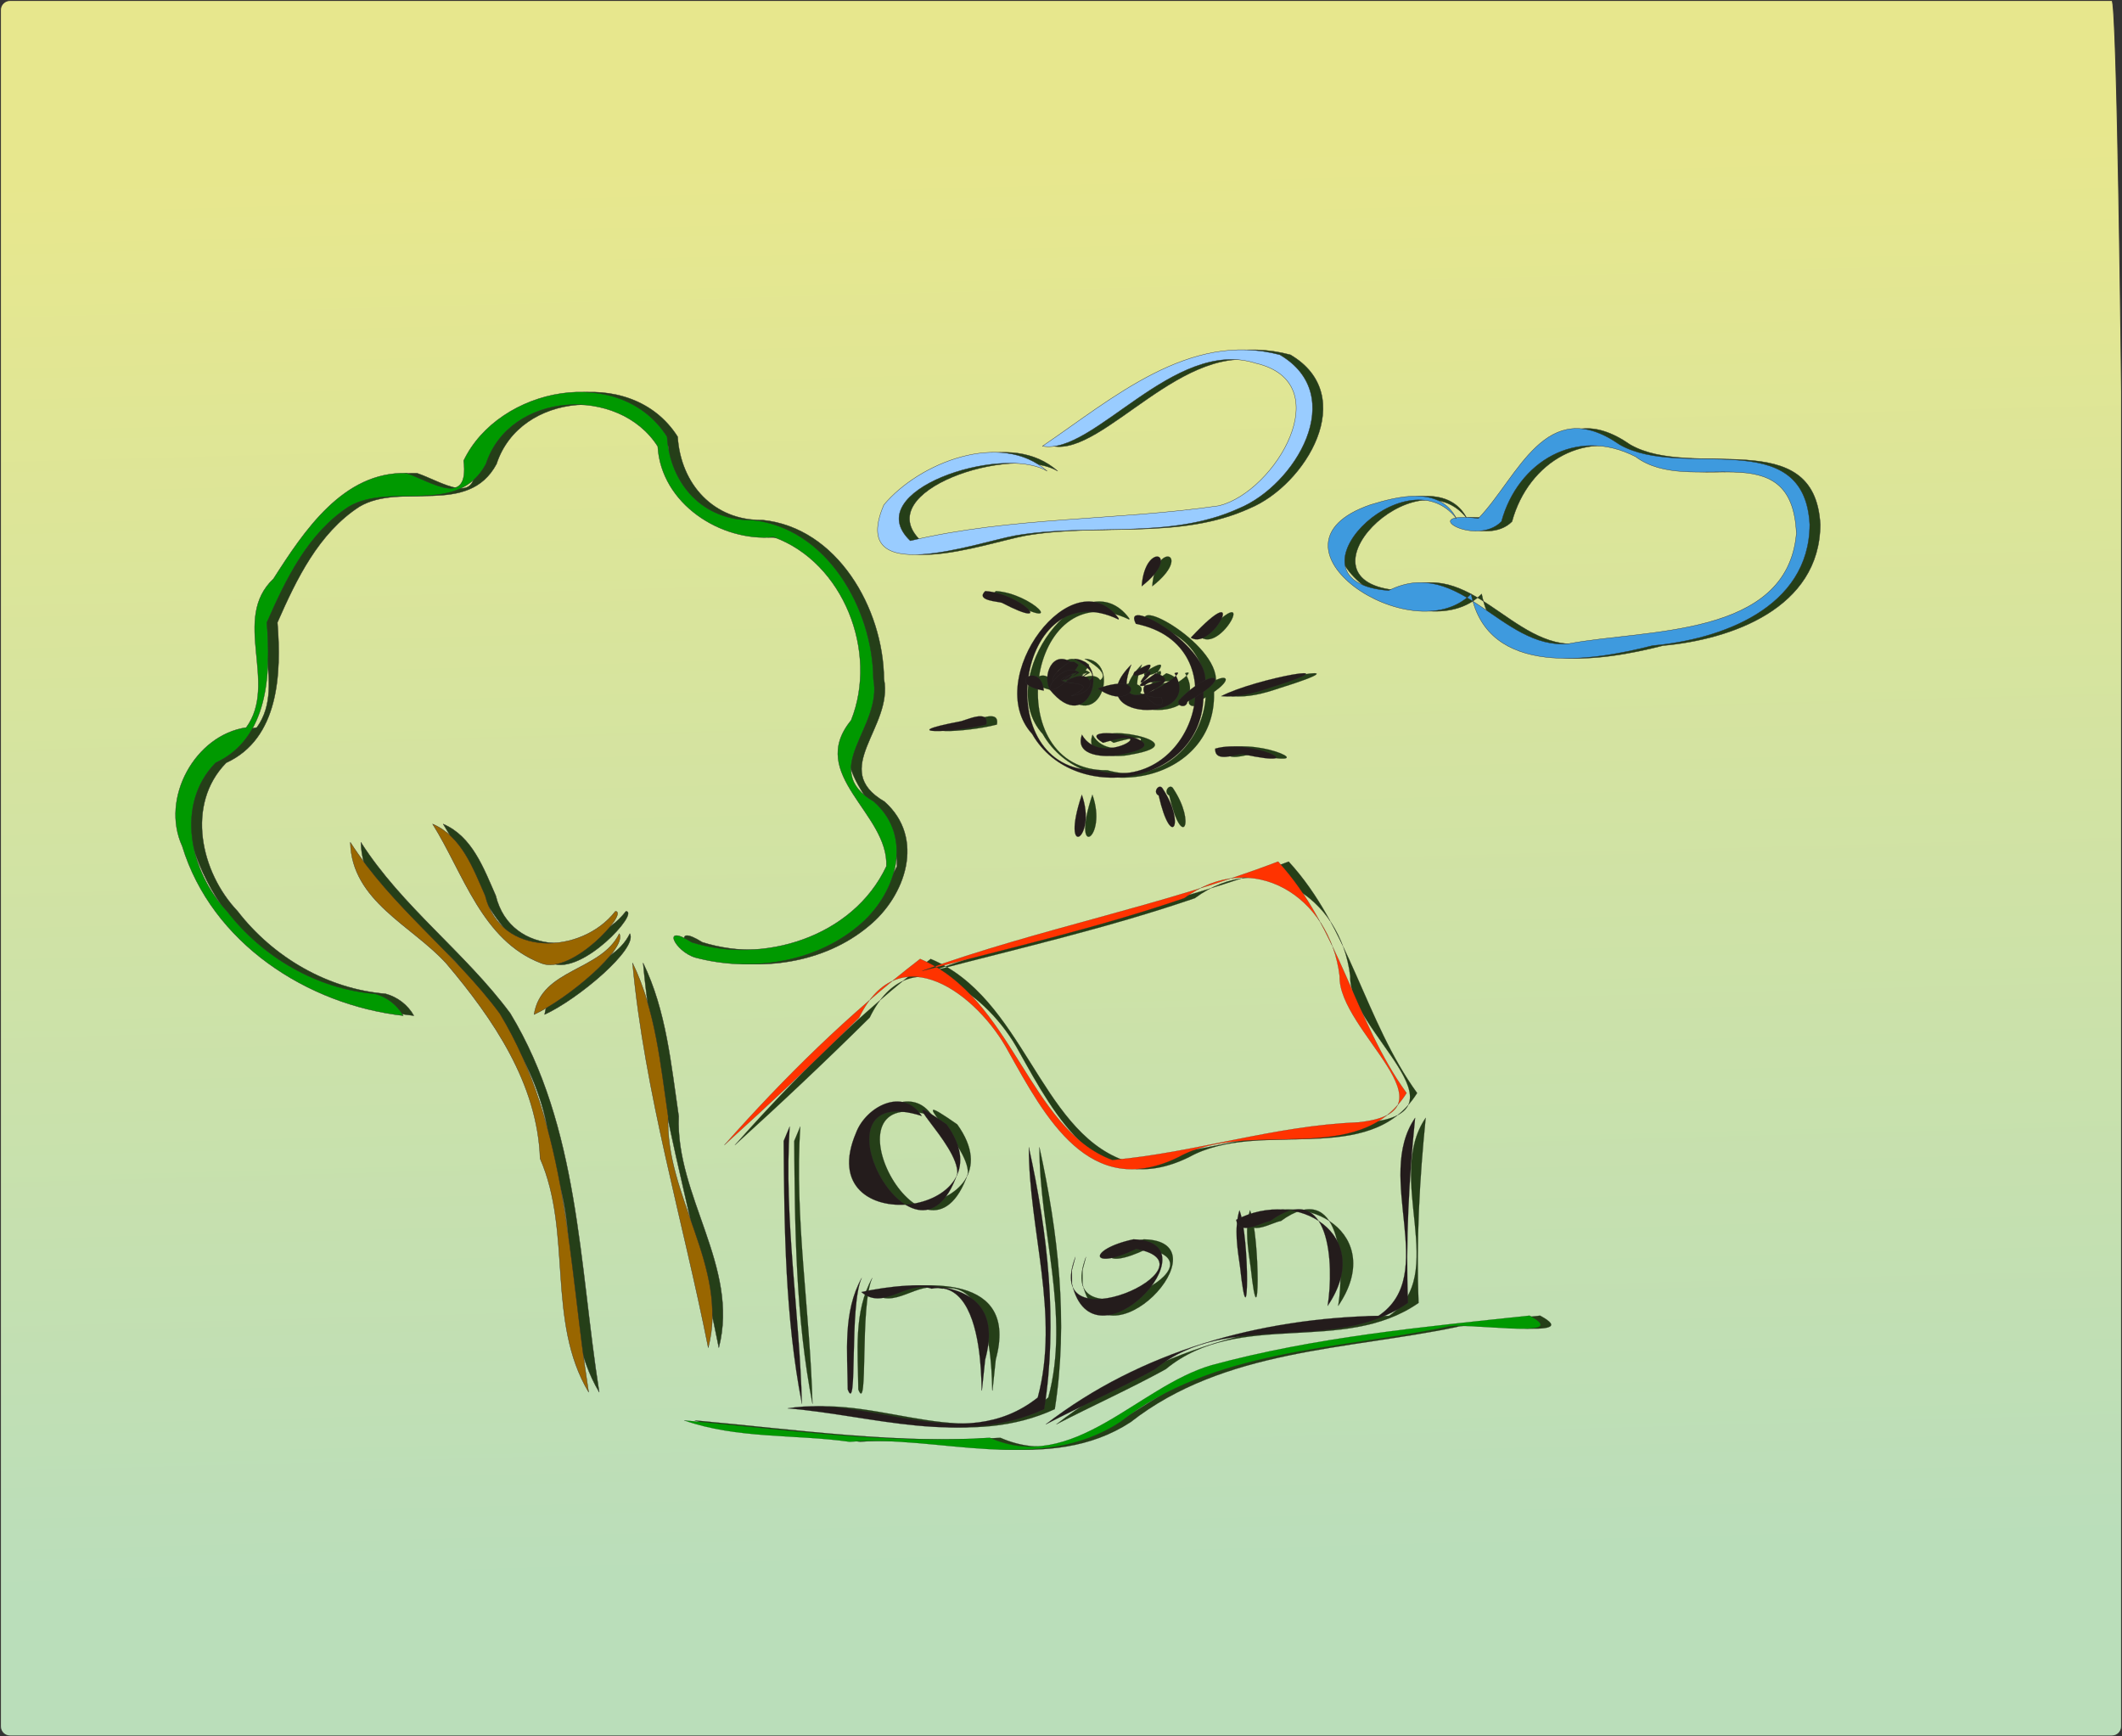 <?xml version="1.0" encoding="UTF-8" standalone="no"?>
<!-- Created with Inkscape (http://www.inkscape.org/) -->
<svg
    xmlns:inkscape="http://www.inkscape.org/namespaces/inkscape"
    xmlns:rdf="http://www.w3.org/1999/02/22-rdf-syntax-ns#"
    xmlns="http://www.w3.org/2000/svg"
    xmlns:sodipodi="http://sodipodi.sourceforge.net/DTD/sodipodi-0.dtd"
    xmlns:cc="http://creativecommons.org/ns#"
    xmlns:xlink="http://www.w3.org/1999/xlink"
    xmlns:dc="http://purl.org/dc/elements/1.1/"
    xmlns:svg="http://www.w3.org/2000/svg"
    xmlns:ns1="http://sozi.baierouge.fr"
    id="svg2"
    sodipodi:docname="home drawings.svg"
    viewBox="0 0 440 360"
    version="1.1"
    inkscape:version="0.47 r22583"
  >
  <rect x="0" y="0" width="440" height="360" fill="#333333" stroke="none"/>
  <defs
      id="defs4"
    >
    <linearGradient
        id="linearGradient9815"
        y2="729.5"
        gradientUnits="userSpaceOnUse"
        x2="45.382"
        y1="1019.9"
        x1="53.161"
        inkscape:collect="always"
      >
      <stop
          id="stop9811"
          style="stop-color:#ccf4cc"
          offset="0"
      />
      <stop
          id="stop9813"
          style="stop-color:#ffff99"
          offset="1"
      />
    </linearGradient
    >
  </defs
  >
  <sodipodi:namedview
      id="base"
      bordercolor="#666666"
      inkscape:pageshadow="2"
      inkscape:window-y="-4"
      pagecolor="#ffffff"
      inkscape:window-height="712"
      inkscape:window-maximized="1"
      inkscape:zoom="0.77123758"
      inkscape:window-x="-4"
      showgrid="false"
      borderopacity="1.0"
      inkscape:current-layer="layer1"
      inkscape:cx="220.40393"
      inkscape:cy="189.96509"
      inkscape:snap-smooth-nodes="true"
      inkscape:window-width="1280"
      inkscape:pageopacity="0.0"
      inkscape:document-units="px"
  />
  <g
      id="layer1"
      inkscape:label="Layer 1"
      inkscape:groupmode="layer"
      transform="translate(0 -692.36)"
    >
    <path
        id="rect9166"
        sodipodi:nodetypes="ccccccccs"
        style="opacity:.884;stroke-linejoin:round;fill-rule:evenodd;stroke:#322f2f;stroke-linecap:round;stroke-width:.194;fill:url(#linearGradient9815)"
        d="m2.078 692.46h435.84c1.097 0 1.981 79.971 1.981 81.061v276.78c0 1.09-0.883 1.968-1.981 1.968h-435.84c-1.097 0-1.981-0.877-1.981-1.968v-355.87c0-1.09 0.883-1.968 1.981-1.968z"
    />
    <g
        id="g8918"
        transform="matrix(.548 0 0 .557 22.59 676.8)"
      >
      <path
          id="path8580"
          style="stroke-linejoin:round;fill-rule:evenodd;stroke:#322f2f;stroke-linecap:round;stroke-width:.064;fill:#253f18"
          d="m236.82 454.19c22.643-25.172 47.075-48.866 74.106-69.316 34.968 14.324 41.144 63.292 72.763 74.841 31.222-2.694 61.344-12.828 92.936-14.002 39.185-4.046-7.579-33.987-6.956-54.421-3.658-29.94-33.067-47.747-58.8-29.028-32.516 10.968-66.022 18.544-99.222 27.082 44.235-15.778 90.759-24.129 134.73-40.72 23.037 24.545 28.919 59.435 48.615 86.164-18.057 28.318-59.469 9.232-86.298 23.853-33.753 16.29-50.523-15.039-64.347-39.294-11.549-21.248-41.239-43.588-56.502-12.638-16.616 16.207-33.772 32.113-51.024 47.479z"
      />
      <path
          id="path8582"
          style="stroke-linejoin:round;fill-rule:evenodd;stroke:#322f2f;stroke-linecap:round;stroke-width:.064;fill:#253f18"
          d="m261.58 447.25c-2.216 34.515 3.719 68.813 4.625 103.26-6.357-32.126-6.674-65.322-6.907-97.874 0.761-1.795 1.521-3.59 2.282-5.386z"
      />
      <path
          id="path8584"
          style="stroke-linejoin:round;fill-rule:evenodd;stroke:#322f2f;stroke-linecap:round;stroke-width:.064;fill:#253f18"
          d="m352.07 454.93c7.133 31.869 11.016 65.048 5.816 97.523-31.109 14.125-64.964 2.29-97.085-0.299 31.402-5.136 66.336 18.082 94.632-4.035 8.426-30.901-3.436-62.41-3.362-93.189z"
      />
      <path
          id="path8586"
          style="stroke-linejoin:round;fill-rule:evenodd;stroke:#322f2f;stroke-linecap:round;stroke-width:.064;fill:#253f18"
          d="m358.45 558.12c35.934-27.345 81.25-39.54 125.92-40.404 23.153-15.303-1.818-51.262 13.868-73.719-2.314 22.701-3.634 45.823-2.694 68.906-28.589 19.616-68.032 2.221-95.65 24.665-13.565 7.344-27.695 13.566-41.442 20.552z"
      />
      <path
          id="path8588"
          style="stroke-linejoin:round;fill-rule:evenodd;stroke:#322f2f;stroke-linecap:round;stroke-width:.064;fill:#253f18"
          d="m221.62 556.63c38.461 3.404 77.002 8.926 115.7 6.478 31.638 13.616 55.803-18.971 83.874-27.019 39.329-10.503 79.96-14.214 120.32-18.447 17.633 9.285-25.704 2.014-31.656 4.261-41.428 8.478-88.01 8.213-123.27 35.381-30.598 19.654-68.643 4.659-102.31 7.311-20.848-2.875-42.48-1.021-62.653-7.965z"
      />
      <path
          id="path8590"
          style="stroke-linejoin:round;fill-rule:evenodd;stroke:#322f2f;stroke-linecap:round;stroke-width:.064;fill:#253f18"
          d="m288.84 503.58c-4.849 10.202-1.397 51.387-5.297 41.556-0.106-13.889-1.891-28.945 5.297-41.556z"
      />
      <path
          id="path8592"
          style="stroke-linejoin:round;fill-rule:evenodd;stroke:#322f2f;stroke-linecap:round;stroke-width:.064;fill:#253f18"
          d="m288.7 508.86c20.274-4.279 55.75-6.777 46.856 25.113-4.3 38.447 5.675-31.205-20.264-26.366-9.725-3.185-18.143 8.37-26.593 1.254z"
      />
      <path
          id="path8594"
          style="stroke-linejoin:round;fill-rule:evenodd;stroke:#322f2f;stroke-linecap:round;stroke-width:.064;fill:#253f18"
          d="m311.56 443.32c-44.665-13.966-2.21 65.825 13.44 21.558 0.854-10.979-27.254-34.351-4.032-18.432 25.365 34.633-52.006 43.721-34.244 3.026 3.725-9.571 17.688-17.037 24.836-6.152z"
      />
      <path
          id="path8596"
          style="stroke-linejoin:round;fill-rule:evenodd;stroke:#322f2f;stroke-linecap:round;stroke-width:.064;fill:#253f18"
          d="m369.7 495.77c-13.182 34.057 55.585 3.087 22.959-2.948-17.383 8.353-18.787 0.226-1.054-3.584 31.915 0.686-15.012 50.35-23.195 16.684l-0.033-5.24 1.323-4.912z"
      />
      <path
          id="path8598"
          style="stroke-linejoin:round;fill-rule:evenodd;stroke:#322f2f;stroke-linecap:round;stroke-width:.064;fill:#253f18"
          d="m431.75 478.42c3.966 9.828 3.659 52.294 0.25 21.221-1.007-6.99-2.309-14.271-0.25-21.221z"
      />
      <path
          id="path8600"
          style="stroke-linejoin:round;fill-rule:evenodd;stroke:#322f2f;stroke-linecap:round;stroke-width:.064;fill:#253f18"
          d="m430.51 481.99c23.262-12.123 52.907 5.654 34.604 32.038 2.543-15.372 0.934-47.709-21.684-31.602-3.361 0.472-11.564 5.835-12.92-0.436z"
      />
      <path
          id="path8602"
          style="stroke-linejoin:round;fill-rule:evenodd;stroke:#322f2f;stroke-linecap:round;stroke-width:.064;fill:#253f18"
          d="m386.05 258.54c-38.601-18.311-49.638 56.65-8.318 56.091 36.4 10.02 54.721-46.596 14.829-54.496-6.075-11.502 32.207 10.642 25.51 24.275 2.292 35.365-48.697 44.419-64.765 16.72-19.216-20.659 15.614-65.868 32.755-43.017l-0.011 0.428h-0z"
      />
      <path
          id="path8604"
          style="stroke-linejoin:round;fill-rule:evenodd;stroke:#322f2f;stroke-linecap:round;stroke-width:.064;fill:#253f18"
          d="m335.57 247.95c13.518 0.799 27.181 15.062 6.313 4.364-1.292-0.517-10.161-0.743-6.313-4.364z"
      />
      <path
          id="path8606"
          style="stroke-linejoin:round;fill-rule:evenodd;stroke:#322f2f;stroke-linecap:round;stroke-width:.064;fill:#253f18"
          d="m335.97 297.64c-12.518 3.193-35.45 3.604-10.112-1.147 2.054-0.215 11.343-4.949 10.112 1.147z"
      />
      <path
          id="path8608"
          style="stroke-linejoin:round;fill-rule:evenodd;stroke:#322f2f;stroke-linecap:round;stroke-width:.064;fill:#253f18"
          d="m372.12 323.74c5.975 16.541-8.474 24.823 0 0z"
      />
      <path
          id="path8610"
          style="stroke-linejoin:round;fill-rule:evenodd;stroke:#322f2f;stroke-linecap:round;stroke-width:.064;fill:#253f18"
          d="m402.79 321.59c8.642 12.858 3.165 23.027-1.59 2.467-2.581-1.307 0.35-4.893 1.59-2.467z"
      />
      <path
          id="path8612"
          style="stroke-linejoin:round;fill-rule:evenodd;stroke:#322f2f;stroke-linecap:round;stroke-width:.064;fill:#253f18"
          d="m422.57 306.6c13.688-3.994 38.076 7.897 10.559 2.078-2.637-0.207-10.746 3.463-10.559-2.078z"
      />
      <path
          id="path8614"
          style="stroke-linejoin:round;fill-rule:evenodd;stroke:#322f2f;stroke-linecap:round;stroke-width:.064;fill:#253f18"
          d="m424.84 287.07c12.927-6.697 53.411-13.816 17.832-2.914-5.714 1.927-11.738 3.473-17.832 2.914z"
      />
      <path
          id="path8616"
          style="stroke-linejoin:round;fill-rule:evenodd;stroke:#322f2f;stroke-linecap:round;stroke-width:.064;fill:#253f18"
          d="m413.36 265.28c22.528-23.697 8.349 5.269 0 0z"
      />
      <path
          id="path8618"
          style="stroke-linejoin:round;fill-rule:evenodd;stroke:#322f2f;stroke-linecap:round;stroke-width:.064;fill:#253f18"
          d="m394.77 246.15c1.196-17.193 15.72-12.076 0 0z"
      />
      <path
          id="path8620"
          style="stroke-linejoin:round;fill-rule:evenodd;stroke:#322f2f;stroke-linecap:round;stroke-width:.064;fill:#253f18"
          d="m368.15 274.5c-20.523 9.421 24.315 11.535 1.02-1.363 14.367 0.569 5.571 29.574-9.207 11.473-2.829-5.316 1.073-14.87 8.187-10.11z"
      />
      <path
          id="path8622"
          style="stroke-linejoin:round;fill-rule:evenodd;stroke:#322f2f;stroke-linecap:round;stroke-width:.064;fill:#253f18"
          d="m390.85 275.28c-9.924 25.056 24.646 0.346 16.351 3.23 11.843 19.534-37.962 17.926-16.351-3.23z"
      />
      <path
          id="path8624"
          style="stroke-linejoin:round;fill-rule:evenodd;stroke:#322f2f;stroke-linecap:round;stroke-width:.064;fill:#253f18"
          d="m378.18 284.21c19.96-6.985 13.225 9.392 0 0z"
      />
      <path
          id="path8626"
          style="stroke-linejoin:round;fill-rule:evenodd;stroke:#322f2f;stroke-linecap:round;stroke-width:.064;fill:#253f18"
          d="m372.16 301.4c7.343 12.965 32.216-4.103 7.987 3.028-13.793-8.217 35.551-0.407 6.069 4.472-4.905 1.058-17.061 0.738-14.056-7.5z"
      />
      <path
          id="path8628"
          style="stroke-linejoin:round;fill-rule:evenodd;stroke:#322f2f;stroke-linecap:round;stroke-width:.064;fill:#253f18"
          d="m357.73 284.99c-15.117-2.485-0.964-11.229 0 0z"
      />
      <path
          id="path8630"
          style="stroke-linejoin:round;fill-rule:evenodd;stroke:#322f2f;stroke-linecap:round;stroke-width:.064;fill:#253f18"
          d="m408.9 288.52c12.459-12.658 21.758-9.388 3.172 0.64-0.433 2.74-4.572 1.505-3.172-0.64z"
      />
      <path
          id="path8632"
          style="stroke-linejoin:round;fill-rule:evenodd;stroke:#322f2f;stroke-linecap:round;stroke-width:.064;fill:#253f18"
          d="m370.89 275.4c-4.98 9.249-17.209 8.234-3.321-1.195l1.715 0.083 1.606 1.112z"
      />
      <path
          id="path8634"
          style="stroke-linejoin:round;fill-rule:evenodd;stroke:#322f2f;stroke-linecap:round;stroke-width:.064;fill:#253f18"
          d="m371.2 278.31c-14.595 8.423 4.621-5.466-5.484 3.527 9.758-6.81 14.477 3.627 2.407 5.111 15.963-7.317-16.248-2.564 2.087-8.675-19.034 16.852-6.752-5.886 0.991 0.037z"
      />
      <path
          id="path8636"
          style="stroke-linejoin:round;fill-rule:evenodd;stroke:#322f2f;stroke-linecap:round;stroke-width:.064;fill:#253f18"
          d="m392.01 278.06c16.627-10.071-7.921 11.992 8.095 0.463 12.752 3.835-14.242 8.976 2.122 8.931 3.136 9.423-16.585-6.101-0.153-5.991-16.628 5.055-1.461-1.916-4.371-3.705 2.455-1.272-7.867 4.099-5.693 0.303z"
      />
      <path
          id="path8638"
          style="stroke-linejoin:round;fill-rule:evenodd;stroke:#322f2f;stroke-linecap:round;stroke-width:0.128;fill:#253f18"
          d="m164.85 405.56c12.575-5.639 35.39-24.473 32.258-30.121-6.935 14.047-29.534 13.015-32.258 30.121z"
      />
      <g
          id="g8640"
          style="fill:#253f18"
          transform="translate(39.825 -10.449)"
        >
        <path
            id="path8642"
            style="stroke-linejoin:round;fill-rule:evenodd;stroke:#322f2f;stroke-linecap:round;stroke-width:0.128;fill:#253f18"
            d="m162.29 396.82c4.616 48.614 19.023 95.49 28.652 143.2 7.859-30.148-16.417-56.378-15.178-86.153-2.902-19.297-4.689-39.299-13.474-57.042z"
        />
        <path
            id="path8644"
            style="stroke-linejoin:round;fill-rule:evenodd;stroke:#322f2f;stroke-linecap:round;stroke-width:0.128;fill:#253f18"
            d="m145.68 556.57c-7.628-47.56-7.599-98.687-33.643-140.98-17.128-22.734-40.933-39.682-56.52-63.675 0.484 21.963 23.554 31.084 36.437 45.23 17.573 20.486 34.38 44.52 35.366 72.474 12.256 27.619 2.365 60.521 18.36 86.951z"
        />
        <path
            id="path8646"
            style="stroke-linejoin:round;fill-rule:evenodd;stroke:#322f2f;stroke-linecap:round;stroke-width:0.128;fill:#253f18"
            d="m86.636 345.1c11.738 18.422 18.68 43.403 41.085 51.81 11.512 4.699 33.47-19.16 28.079-19.327-12.769 16.25-43.532 17.268-49.262-5.827-4.535-10.082-8.864-22.039-19.902-26.655z"
        />
        <path
            id="path8648"
            style="stroke-linejoin:round;fill-rule:evenodd;stroke:#322f2f;stroke-linecap:round;stroke-width:0.128;fill:#253f18"
            d="m75.548 416.44c-36.286-4.07-72.465-27.01-83.64-63.09-8.318-17.87 4.863-41.36 24.211-44.17 12.217-16.51-5.776-40.43 10.306-55.37 11.571-17.805 26.402-39.881 50.28-39.308 9.305 3.076 23.915 13.197 21.672-4.641 13.27-27.324 59.261-36.404 76.991-8.923 1.139 17.7 13.67 31.296 32.145 31.018 28.198 2.816 45.665 32.844 45.916 59.158 3.624 18.103-20.89 33.576 0.184 45.633 15.616 13.59 7.946 35.314-6.083 46.454-16.793 13.772-40.925 17.008-61.516 11.59-7.737-2.276-13.045-12.94-1.333-5.689 26.899 8.353 60.964-1.759 73.654-28.248 0.936-19.756-30.259-34.076-13.342-54.351 10.352-25.466-2.922-58.805-29.248-68.195-20.073 1.824-42.662-12.423-43.918-33.746-14.771-22.895-56.059-20.441-64.993 6.523-10.743 19.687-36.096 6.584-51.945 15.923-15.411 9.882-23.732 26.92-30.962 43.083 1.555 19.014 0.589 43.21-19.385 52.225-15.414 15.487-9.637 40.788 4.287 55.192 13.501 17.217 34.105 29.008 56.02 30.78 4.447 1.175 8.438 4.129 10.701 8.156z"
        />
      </g
      >
      <path
          id="path8650"
          style="stroke-linejoin:round;fill-rule:evenodd;stroke:#322f2f;stroke-linecap:round;stroke-width:0.128;fill:#253f18"
          d="m358.98 203.28c-17.519-10.066-71.513 7.421-51.775 25.938 38.337-8.981 78.18-7.472 116.85-13.036 21.458-5.303 45.613-45.858 13.841-53.051-30.926-9.72-61.394 34.463-80.68 30.87 26.424-17.624 55.608-42.969 89.815-34.011 26.22 15.141 5.817 48.54-15.469 57.182-26.423 11.854-56.698 5.345-84.716 10.142-14.497 2.579-63.289 19.862-49.638-11.461 13.352-15.751 44.389-27.759 61.768-12.573z"
      />
      <path
          id="path8652"
          style="stroke-linejoin:round;fill-rule:evenodd;stroke:#322f2f;stroke-linecap:round;stroke-width:0.128;fill:#253f18"
          d="m513.87 220.95c-19.4-24.628-67.59 23.821-25.641 26.784 26.957-13.248 42.776 22.092 67.954 19.822 29.294-5.522 82.86-2.122 86.303-41.013-1.568-38.109-40.248-13.375-60.829-28.615-22.414-11.316-44.595 1.882-50.759 24.138-9.814 9.748-32.779-4.002-8.727-1.174 15.032-15.25 25.45-46.586 53.405-27.48 23.587 13.384 69.852-8.005 71.962 29.757-0.163 31.212-33.792 42.839-59.462 45.071-23.22 5.833-62.3 12.029-68.666-19.216-22.2 21.948-82.617-17.964-38.218-33.176 10.476-3.177 26.295-7.191 32.68 5.103z"
      />
      <path
          id="path2880"
          style="stroke-linejoin:round;fill-rule:evenodd;stroke:#322f2f;stroke-linecap:round;stroke-width:.064;fill:#ff3300"
          d="m232.82 454.19c22.643-25.172 47.075-48.866 74.106-69.316 34.968 14.324 41.144 63.292 72.763 74.841 31.222-2.694 61.344-12.828 92.936-14.002 39.185-4.046-7.579-33.987-6.956-54.421-3.658-29.94-33.067-47.747-58.8-29.028-32.516 10.968-66.022 18.544-99.222 27.082 44.235-15.778 90.759-24.129 134.73-40.72 23.037 24.545 28.919 59.435 48.615 86.164-18.057 28.318-59.469 9.232-86.298 23.853-33.753 16.29-50.523-15.039-64.347-39.294-11.549-21.248-41.239-43.588-56.502-12.638-16.616 16.207-33.772 32.113-51.024 47.479z"
      />
      <path
          id="path2882"
          style="stroke-linejoin:round;fill-rule:evenodd;stroke:#322f2f;stroke-linecap:round;stroke-width:.064;fill:#241c1c"
          d="m257.58 447.25c-2.216 34.515 3.719 68.813 4.625 103.26-6.357-32.126-6.674-65.322-6.907-97.874 0.761-1.795 1.521-3.59 2.282-5.386z"
      />
      <path
          id="path2884"
          style="stroke-linejoin:round;fill-rule:evenodd;stroke:#322f2f;stroke-linecap:round;stroke-width:.064;fill:#241c1c"
          d="m348.07 454.93c7.133 31.869 11.016 65.048 5.816 97.523-31.109 14.125-64.964 2.29-97.085-0.299 31.402-5.136 66.336 18.082 94.632-4.035 8.426-30.901-3.436-62.41-3.362-93.189z"
      />
      <path
          id="path2886"
          style="stroke-linejoin:round;fill-rule:evenodd;stroke:#322f2f;stroke-linecap:round;stroke-width:.064;fill:#241c1c"
          d="m354.45 558.12c35.934-27.345 81.25-39.54 125.92-40.404 23.153-15.303-1.818-51.262 13.868-73.719-2.314 22.701-3.634 45.823-2.694 68.906-28.589 19.616-68.032 2.221-95.65 24.665-13.565 7.344-27.695 13.566-41.442 20.552z"
      />
      <path
          id="path2888"
          style="stroke-linejoin:round;fill-rule:evenodd;stroke:#322f2f;stroke-linecap:round;stroke-width:.064;fill:#009900"
          d="m217.62 556.63c38.461 3.404 77.002 8.926 115.7 6.478 31.638 13.616 55.803-18.971 83.874-27.019 39.329-10.503 79.96-14.214 120.32-18.447 17.633 9.285-25.704 2.014-31.656 4.261-41.428 8.478-88.01 8.213-123.27 35.381-30.598 19.654-68.643 4.659-102.31 7.311-20.848-2.875-42.48-1.021-62.653-7.965z"
      />
      <path
          id="path2890"
          style="stroke-linejoin:round;fill-rule:evenodd;stroke:#322f2f;stroke-linecap:round;stroke-width:.064;fill:#241c1c"
          d="m284.84 503.58c-4.849 10.202-1.397 51.387-5.297 41.556-0.106-13.889-1.891-28.945 5.297-41.556z"
      />
      <path
          id="path2892"
          style="stroke-linejoin:round;fill-rule:evenodd;stroke:#322f2f;stroke-linecap:round;stroke-width:.064;fill:#241c1c"
          d="m284.7 508.86c20.274-4.279 55.75-6.777 46.856 25.113-4.3 38.447 5.675-31.205-20.264-26.366-9.725-3.185-18.143 8.37-26.593 1.254z"
      />
      <path
          id="path2894"
          style="stroke-linejoin:round;fill-rule:evenodd;stroke:#322f2f;stroke-linecap:round;stroke-width:.064;fill:#241c1c"
          d="m307.56 443.32c-44.665-13.966-2.21 65.825 13.44 21.558 0.854-10.979-27.254-34.351-4.032-18.432 25.365 34.633-52.006 43.721-34.244 3.026 3.725-9.571 17.688-17.037 24.836-6.152z"
      />
      <path
          id="path2896"
          style="stroke-linejoin:round;fill-rule:evenodd;stroke:#322f2f;stroke-linecap:round;stroke-width:.064;fill:#241c1c"
          d="m365.7 495.77c-13.182 34.057 55.585 3.087 22.959-2.948-17.383 8.353-18.787 0.226-1.054-3.584 31.915 0.686-15.012 50.35-23.195 16.684l-0.033-5.24 1.323-4.912z"
      />
      <path
          id="path2898"
          style="stroke-linejoin:round;fill-rule:evenodd;stroke:#322f2f;stroke-linecap:round;stroke-width:.064;fill:#241c1c"
          d="m427.75 478.42c3.966 9.828 3.659 52.294 0.25 21.221-1.007-6.99-2.309-14.271-0.25-21.221z"
      />
      <path
          id="path2900"
          style="stroke-linejoin:round;fill-rule:evenodd;stroke:#322f2f;stroke-linecap:round;stroke-width:.064;fill:#241c1c"
          d="m426.51 481.99c23.262-12.123 52.907 5.654 34.604 32.038 2.543-15.372 0.934-47.709-21.684-31.602-3.361 0.472-11.564 5.835-12.92-0.436z"
      />
      <path
          id="path2902"
          style="stroke-linejoin:round;fill-rule:evenodd;stroke:#322f2f;stroke-linecap:round;stroke-width:.064;fill:#241c1c"
          d="m382.05 258.54c-38.601-18.311-49.638 56.65-8.318 56.091 36.4 10.02 54.721-46.596 14.829-54.496-6.075-11.502 32.207 10.642 25.51 24.275 2.292 35.365-48.697 44.419-64.765 16.72-19.216-20.659 15.614-65.868 32.755-43.017l-0.011 0.428h-0z"
      />
      <path
          id="path2904"
          style="stroke-linejoin:round;fill-rule:evenodd;stroke:#322f2f;stroke-linecap:round;stroke-width:.064;fill:#241c1c"
          d="m331.57 247.95c13.518 0.799 27.181 15.062 6.313 4.364-1.292-0.517-10.161-0.743-6.313-4.364z"
      />
      <path
          id="path2906"
          style="stroke-linejoin:round;fill-rule:evenodd;stroke:#322f2f;stroke-linecap:round;stroke-width:.064;fill:#241c1c"
          d="m331.97 297.64c-12.518 3.193-35.45 3.604-10.112-1.147 2.054-0.215 11.343-4.949 10.112 1.147z"
      />
      <path
          id="path2908"
          style="stroke-linejoin:round;fill-rule:evenodd;stroke:#322f2f;stroke-linecap:round;stroke-width:.064;fill:#241c1c"
          d="m368.12 323.74c5.975 16.541-8.474 24.823 0 0z"
      />
      <path
          id="path2910"
          style="stroke-linejoin:round;fill-rule:evenodd;stroke:#322f2f;stroke-linecap:round;stroke-width:.064;fill:#241c1c"
          d="m398.79 321.59c8.642 12.858 3.165 23.027-1.59 2.467-2.581-1.307 0.35-4.893 1.59-2.467z"
      />
      <path
          id="path2912"
          style="stroke-linejoin:round;fill-rule:evenodd;stroke:#322f2f;stroke-linecap:round;stroke-width:.064;fill:#241c1c"
          d="m418.57 306.6c13.688-3.994 38.076 7.897 10.559 2.078-2.637-0.207-10.746 3.463-10.559-2.078z"
      />
      <path
          id="path2914"
          style="stroke-linejoin:round;fill-rule:evenodd;stroke:#322f2f;stroke-linecap:round;stroke-width:.064;fill:#241c1c"
          d="m420.84 287.07c12.927-6.697 53.411-13.816 17.832-2.914-5.714 1.927-11.738 3.473-17.832 2.914z"
      />
      <path
          id="path2916"
          style="stroke-linejoin:round;fill-rule:evenodd;stroke:#322f2f;stroke-linecap:round;stroke-width:.064;fill:#241c1c"
          d="m409.36 265.28c22.528-23.697 8.349 5.269 0 0z"
      />
      <path
          id="path2918"
          style="stroke-linejoin:round;fill-rule:evenodd;stroke:#322f2f;stroke-linecap:round;stroke-width:.064;fill:#241c1c"
          d="m390.77 246.15c1.196-17.193 15.72-12.076 0 0z"
      />
      <path
          id="path2920"
          style="stroke-linejoin:round;fill-rule:evenodd;stroke:#322f2f;stroke-linecap:round;stroke-width:.064;fill:#241c1c"
          d="m364.15 274.5c-20.523 9.421 24.315 11.535 1.02-1.363 14.367 0.569 5.571 29.574-9.207 11.473-2.829-5.316 1.073-14.87 8.187-10.11z"
      />
      <path
          id="path2922"
          style="stroke-linejoin:round;fill-rule:evenodd;stroke:#322f2f;stroke-linecap:round;stroke-width:.064;fill:#241c1c"
          d="m386.85 275.28c-9.924 25.056 24.646 0.346 16.351 3.23 11.843 19.534-37.962 17.926-16.351-3.23z"
      />
      <path
          id="path2924"
          style="stroke-linejoin:round;fill-rule:evenodd;stroke:#322f2f;stroke-linecap:round;stroke-width:.064;fill:#241c1c"
          d="m374.18 284.21c19.96-6.985 13.225 9.392 0 0z"
      />
      <path
          id="path2926"
          style="stroke-linejoin:round;fill-rule:evenodd;stroke:#322f2f;stroke-linecap:round;stroke-width:.064;fill:#241c1c"
          d="m368.16 301.4c7.343 12.965 32.216-4.103 7.987 3.028-13.793-8.217 35.551-0.407 6.069 4.472-4.905 1.058-17.061 0.738-14.056-7.5z"
      />
      <path
          id="path2928"
          style="stroke-linejoin:round;fill-rule:evenodd;stroke:#322f2f;stroke-linecap:round;stroke-width:.064;fill:#241c1c"
          d="m353.73 284.99c-15.117-2.485-0.964-11.229 0 0z"
      />
      <path
          id="path2930"
          style="stroke-linejoin:round;fill-rule:evenodd;stroke:#322f2f;stroke-linecap:round;stroke-width:.064;fill:#241c1c"
          d="m404.9 288.52c12.459-12.658 21.758-9.388 3.172 0.64-0.433 2.74-4.572 1.505-3.172-0.64z"
      />
      <path
          id="path2932"
          style="stroke-linejoin:round;fill-rule:evenodd;stroke:#322f2f;stroke-linecap:round;stroke-width:.064;fill:#241c1c"
          d="m366.89 275.4c-4.98 9.249-17.209 8.234-3.321-1.195l1.715 0.083 1.606 1.112z"
      />
      <path
          id="path2934"
          style="stroke-linejoin:round;fill-rule:evenodd;stroke:#322f2f;stroke-linecap:round;stroke-width:.064;fill:#241c1c"
          d="m367.2 278.31c-14.595 8.423 4.621-5.466-5.484 3.527 9.758-6.81 14.477 3.627 2.407 5.111 15.963-7.317-16.248-2.564 2.087-8.675-19.034 16.852-6.752-5.886 0.991 0.037z"
      />
      <path
          id="path2936"
          style="stroke-linejoin:round;fill-rule:evenodd;stroke:#322f2f;stroke-linecap:round;stroke-width:.064;fill:#241c1c"
          d="m388.01 278.06c16.627-10.071-7.921 11.992 8.095 0.463 12.752 3.835-14.242 8.976 2.122 8.931 3.136 9.423-16.585-6.101-0.153-5.991-16.628 5.055-1.461-1.916-4.371-3.705 2.455-1.272-7.867 4.099-5.693 0.303z"
      />
      <path
          id="path2960"
          style="stroke-linejoin:round;fill-rule:evenodd;stroke:#322f2f;stroke-linecap:round;stroke-width:0.128;fill:#996600"
          d="m160.85 405.56c12.575-5.639 35.39-24.473 32.258-30.121-6.935 14.047-29.534 13.015-32.258 30.121z"
      />
      <g
          id="g3962"
          transform="translate(35.825 -10.449)"
        >
        <path
            id="path2954"
            style="stroke-linejoin:round;fill-rule:evenodd;stroke:#322f2f;stroke-linecap:round;stroke-width:0.128;fill:#996600"
            d="m162.29 396.82c4.616 48.614 19.023 95.49 28.652 143.2 7.859-30.148-16.417-56.378-15.178-86.153-2.902-19.297-4.689-39.299-13.474-57.042z"
        />
        <path
            id="path2956"
            style="stroke-linejoin:round;fill-rule:evenodd;stroke:#322f2f;stroke-linecap:round;stroke-width:0.128;fill:#996600"
            d="m145.68 556.57c-7.628-47.56-7.599-98.687-33.643-140.98-17.128-22.734-40.933-39.682-56.52-63.675 0.484 21.963 23.554 31.084 36.437 45.23 17.573 20.486 34.38 44.52 35.366 72.474 12.256 27.619 2.365 60.521 18.36 86.951z"
        />
        <path
            id="path2958"
            style="stroke-linejoin:round;fill-rule:evenodd;stroke:#322f2f;stroke-linecap:round;stroke-width:0.128;fill:#996600"
            d="m86.636 345.1c11.738 18.422 18.68 43.403 41.085 51.81 11.512 4.699 33.47-19.16 28.079-19.327-12.769 16.25-43.532 17.268-49.262-5.827-4.535-10.082-8.864-22.039-19.902-26.655z"
        />
        <path
            id="path2962"
            style="stroke-linejoin:round;fill-rule:evenodd;stroke:#322f2f;stroke-linecap:round;stroke-width:0.128;fill:#009900"
            d="m75.548 416.44c-36.286-4.07-72.465-27.01-83.64-63.09-8.318-17.87 4.863-41.36 24.211-44.17 12.217-16.51-5.776-40.43 10.306-55.37 11.571-17.805 26.402-39.881 50.28-39.308 9.305 3.076 23.915 13.197 21.672-4.641 13.27-27.324 59.261-36.404 76.991-8.923 1.139 17.7 13.67 31.296 32.145 31.018 28.198 2.816 45.665 32.844 45.916 59.158 3.624 18.103-20.89 33.576 0.184 45.633 15.616 13.59 7.946 35.314-6.083 46.454-16.793 13.772-40.925 17.008-61.516 11.59-7.737-2.276-13.045-12.94-1.333-5.689 26.899 8.353 60.964-1.759 73.654-28.248 0.936-19.756-30.259-34.076-13.342-54.351 10.352-25.466-2.922-58.805-29.248-68.195-20.073 1.824-42.662-12.423-43.918-33.746-14.771-22.895-56.059-20.441-64.993 6.523-10.743 19.687-36.096 6.584-51.945 15.923-15.411 9.882-23.732 26.92-30.962 43.083 1.555 19.014 0.589 43.21-19.385 52.225-15.414 15.487-9.637 40.788 4.287 55.192 13.501 17.217 34.105 29.008 56.02 30.78 4.447 1.175 8.438 4.129 10.701 8.156z"
        />
      </g
      >
      <path
          id="path2964"
          style="stroke-linejoin:round;fill-rule:evenodd;stroke:#322f2f;stroke-linecap:round;stroke-width:0.128;fill:#99ccff"
          d="m354.98 203.28c-17.519-10.066-71.513 7.421-51.775 25.938 38.337-8.981 78.18-7.472 116.85-13.036 21.458-5.303 45.613-45.858 13.841-53.051-30.926-9.72-61.394 34.463-80.68 30.87 26.424-17.624 55.608-42.969 89.815-34.011 26.22 15.141 5.817 48.54-15.469 57.182-26.423 11.854-56.698 5.345-84.716 10.142-14.497 2.579-63.289 19.862-49.638-11.461 13.352-15.751 44.389-27.759 61.768-12.573z"
      />
      <path
          id="path2966"
          style="stroke-linejoin:round;fill-rule:evenodd;stroke:#322f2f;stroke-linecap:round;stroke-width:0.128;fill:#3e9ade"
          d="m509.87 220.95c-19.4-24.628-67.59 23.821-25.641 26.784 26.957-13.248 42.776 22.092 67.954 19.822 29.294-5.522 82.86-2.122 86.303-41.013-1.568-38.109-40.248-13.375-60.829-28.615-22.414-11.316-44.595 1.882-50.759 24.138-9.814 9.748-32.779-4.002-8.727-1.174 15.032-15.25 25.45-46.586 53.405-27.48 23.587 13.384 69.852-8.005 71.962 29.757-0.163 31.212-33.792 42.839-59.462 45.071-23.22 5.833-62.3 12.029-68.666-19.216-22.2 21.948-82.617-17.964-38.218-33.176 10.476-3.177 26.295-7.191 32.68 5.103z"
      />
    </g
    >
  </g
  >
</svg
>
